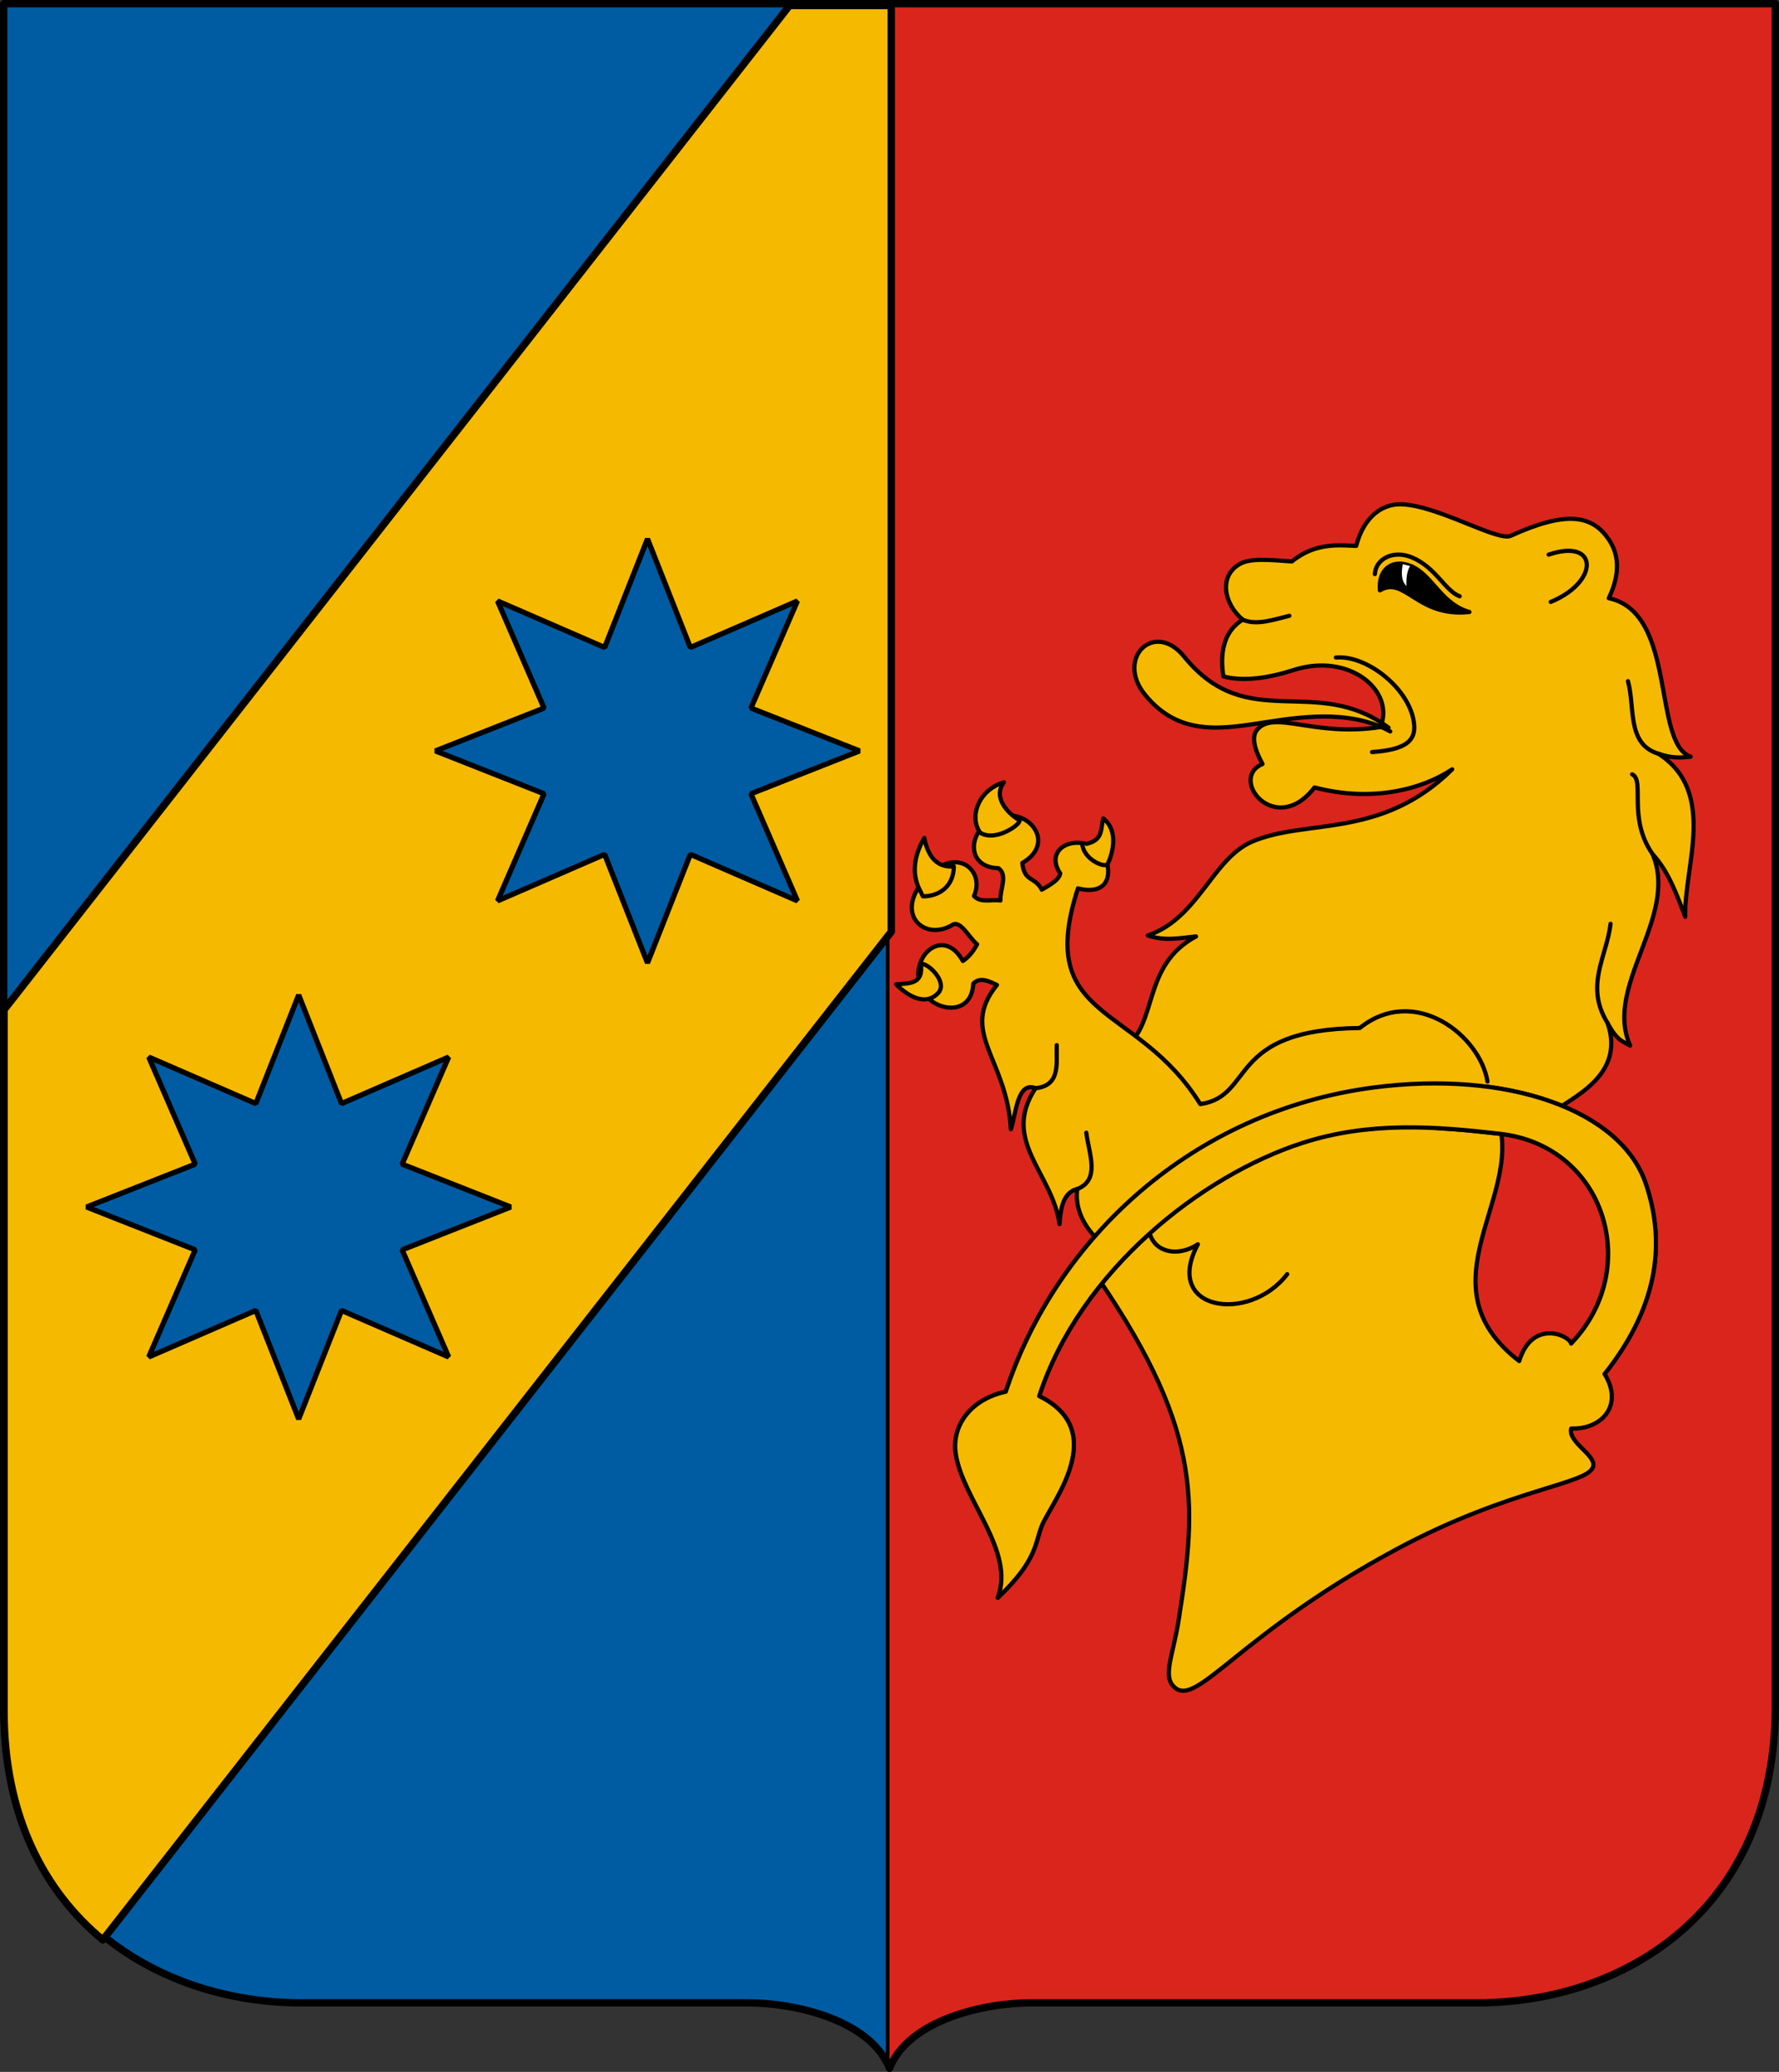 <?xml version="1.0" encoding="UTF-8" standalone="no"?>
<!-- Created with Inkscape (http://www.inkscape.org/) -->

<svg
   xmlns:dc="http://purl.org/dc/elements/1.1/"
   xmlns:cc="http://creativecommons.org/ns#"
   xmlns:rdf="http://www.w3.org/1999/02/22-rdf-syntax-ns#"
   xmlns:svg="http://www.w3.org/2000/svg"
   xmlns="http://www.w3.org/2000/svg"
   xmlns:sodipodi="http://sodipodi.sourceforge.net/DTD/sodipodi-0.dtd"
   xmlns:inkscape="http://www.inkscape.org/namespaces/inkscape"
   width="169.239mm"
   height="197.121mm"
   viewBox="0 0 169.239 197.121"
   version="1.1"
   id="svg8"
   inkscape:version="0.92.4 (5da689c313, 2019-01-14)"
   sodipodi:docname="HUN Hács COA.svg">
  <rect x="0" y="0" width="169.239" height="197.121" fill="#333333" stroke="none"/>
  <defs
     id="defs2" />
  <sodipodi:namedview
     id="base"
     pagecolor="#ffffff"
     bordercolor="#666666"
     borderopacity="1.0"
     inkscape:pageopacity="0.0"
     inkscape:pageshadow="2"
     inkscape:zoom="1"
     inkscape:cx="571.88881"
     inkscape:cy="392.75695"
     inkscape:document-units="mm"
     inkscape:current-layer="layer2"
     showgrid="false"
     showborder="false"
     showguides="true"
     inkscape:guide-bbox="true"
     inkscape:snap-bbox="true"
     inkscape:bbox-paths="true"
     inkscape:bbox-nodes="true"
     inkscape:snap-bbox-edge-midpoints="true"
     inkscape:snap-bbox-midpoints="true"
     inkscape:snap-intersection-paths="true"
     inkscape:object-paths="true"
     inkscape:snap-smooth-nodes="true"
     inkscape:snap-midpoints="true"
     inkscape:snap-object-midpoints="true"
     inkscape:snap-center="true"
     inkscape:lockguides="false"
     inkscape:window-width="1850"
     inkscape:window-height="1016"
     inkscape:window-x="70"
     inkscape:window-y="27"
     inkscape:window-maximized="1"
     inkscape:snap-global="false"
     inkscape:snap-to-guides="true"
     inkscape:snap-nodes="true"
     fit-margin-top="0"
     fit-margin-left="0"
     fit-margin-right="0"
     fit-margin-bottom="0"
     inkscape:snap-others="true" />
  <g
     inkscape:groupmode="layer"
     id="layer2"
     inkscape:label="RASZTER"
     transform="translate(-734.807,-924.716)" />
  <g
     inkscape:label="Layer 1"
     inkscape:groupmode="layer"
     id="layer1"
     transform="translate(-734.807,-924.716)">
    <rect
       style="opacity:1;vector-effect:none;fill:none;fill-opacity:1;fill-rule:evenodd;stroke:#ff00ff;stroke-width:0.2;stroke-linecap:round;stroke-linejoin:round;stroke-miterlimit:4;stroke-dasharray:none;stroke-dashoffset:0;stroke-opacity:1"
       id="rect2055"
       width="2.245"
       height="0.374"
       x="146.326"
       y="434.303" />
    <path
       cx="973.754"
       cy="842.784"
       r="1.848"
       id="path869"
       style="opacity:1;vector-effect:none;fill:none;fill-opacity:1;fill-rule:evenodd;stroke:#ff00ff;stroke-width:0.2;stroke-linecap:round;stroke-linejoin:round;stroke-miterlimit:4;stroke-dasharray:none;stroke-dashoffset:0;stroke-opacity:1"
       d=""
       inkscape:connector-curvature="0" />
    <g
       id="g945">
      <g
         id="g837">
        <path
           style="opacity:1;vector-effect:none;fill:#005ca2;fill-opacity:1;stroke:#000000;stroke-width:0.7;stroke-linecap:round;stroke-linejoin:round;stroke-miterlimit:4;stroke-dasharray:none;stroke-dashoffset:0;stroke-opacity:1"
           d="m 819.427,925.066 h -84.27 v 162.02 c 0,19.28 14.307,28.178 28.31,28.178 h 42.466 c 4.502,0 11.647,1.621 13.494,6.218 z"
           id="path825"
           inkscape:connector-curvature="0"
           sodipodi:nodetypes="ccssscc"
           inkscape:transform-center-x="42.134897"
           inkscape:transform-center-y="123.47786" />
        <path
           inkscape:transform-center-y="123.47786"
           inkscape:transform-center-x="-42.134902"
           sodipodi:nodetypes="ccsssc"
           inkscape:connector-curvature="0"
           id="path827"
           d="m 819.427,925.066 h 84.27 v 162.02 c 0,19.28 -14.307,28.178 -28.31,28.178 h -42.465 c -4.502,0 -11.647,1.621 -13.494,6.218"
           style="opacity:1;vector-effect:none;fill:#da251c;fill-opacity:1;stroke:#000000;stroke-width:0.7;stroke-linecap:round;stroke-linejoin:round;stroke-miterlimit:4;stroke-dasharray:none;stroke-dashoffset:0;stroke-opacity:1" />
        <path
           style="opacity:1;vector-effect:none;fill:#f5b900;fill-opacity:1;fill-rule:evenodd;stroke:#000000;stroke-width:2.646;stroke-linecap:round;stroke-linejoin:round;stroke-miterlimit:4;stroke-dasharray:none;stroke-dashoffset:0;stroke-opacity:1"
           d="M 365.463,420.336 83.5,780.885 v 251.811 c 0,37.513 14.331,64.627 35.459,82.107 L 402,752.871 V 420.336 Z"
           transform="matrix(0.265,0,0,0.265,713.065,813.852)"
           id="rect829"
           inkscape:connector-curvature="0" />
      </g>
      <path
         d="m 796.403,975.987 4.076,10.331 10.187,-4.423 -4.423,10.187 10.331,4.076 -10.331,4.076 4.423,10.187 -10.187,-4.423 -4.076,10.331 -4.076,-10.331 -10.187,4.423 4.423,-10.187 -10.331,-4.076 10.331,-4.076 -4.423,-10.187 10.187,4.423 z"
         inkscape:randomized="0"
         inkscape:rounded="0"
         inkscape:flatsided="false"
         sodipodi:arg2="-1.1780972"
         sodipodi:arg1="-1.5707963"
         sodipodi:r2="10.650226"
         sodipodi:r1="20.170876"
         sodipodi:cy="996.1579"
         sodipodi:cx="796.4032"
         sodipodi:sides="8"
         id="path839"
         style="opacity:1;fill:#005ca2;fill-opacity:1;stroke:#000000;stroke-width:0.5;stroke-linecap:butt;stroke-linejoin:bevel;stroke-miterlimit:4;stroke-dasharray:none;stroke-dashoffset:0;stroke-opacity:1"
         sodipodi:type="star" />
      <path
         sodipodi:type="star"
         style="opacity:1;fill:#005ca2;fill-opacity:1;stroke:#000000;stroke-width:0.5;stroke-linecap:butt;stroke-linejoin:bevel;stroke-miterlimit:4;stroke-dasharray:none;stroke-dashoffset:0;stroke-opacity:1"
         id="path841"
         sodipodi:sides="8"
         sodipodi:cx="763.22021"
         sodipodi:cy="1039.5503"
         sodipodi:r1="20.170876"
         sodipodi:r2="10.650226"
         sodipodi:arg1="-1.5707963"
         sodipodi:arg2="-1.1780972"
         inkscape:flatsided="false"
         inkscape:rounded="0"
         inkscape:randomized="0"
         d="m 763.22,1019.379 4.076,10.331 10.187,-4.423 -4.423,10.187 10.331,4.076 -10.331,4.076 4.423,10.187 -10.187,-4.423 -4.076,10.331 -4.076,-10.331 -10.187,4.423 4.423,-10.187 -10.331,-4.076 10.331,-4.076 -4.423,-10.187 10.187,4.423 z" />
      <g
         transform="translate(-254)"
         id="g917">
        <path
           sodipodi:nodetypes="cccscccscsccsccssscccccccccccsscscscssccsssscc"
           inkscape:connector-curvature="0"
           id="path845"
           d="m 1095.898,1024.287 c 3.058,-2.231 1.556,-7.745 6.689,-10.477 -1.442,0.128 -2.895,0.48 -4.584,-0.093 4.846,-1.659 6.117,-7.3 9.937,-8.934 5.156,-2.205 12.256,-0.195 19.015,-6.875 -2.765,1.863 -7.558,3.187 -13.096,1.723 -3.715,4.828 -8.227,-0.849 -4.947,-2.229 -0.721,-1.296 -1.075,-2.538 -0.553,-3.208 1.573,-2.016 5.422,0.682 11.773,-0.308 1.421,-3.45 -2.958,-7.125 -8.245,-5.429 -2.235,0.717 -4.716,1.154 -6.706,0.608 -0.04,-0.557 -0.71,-3.841 1.849,-5.393 -1.778,-1.487 -2.303,-4.11 -0.319,-5.276 0.99,-0.581 2.628,-0.435 4.996,-0.265 2.289,-1.868 4.633,-1.517 6.114,-1.48 0.756,-2.866 2.549,-4.018 4.317,-3.957 3.468,0.119 9.133,3.564 10.384,2.997 5.202,-2.358 7.699,-2.036 9.32,0.335 0.969,1.417 1.135,3.235 0.011,5.605 6.514,1.375 4.124,13.799 7.79,15.077 -1.104,0.109 -1.799,0.144 -3.064,-0.28 5.618,3.623 2.422,10.696 2.547,15.511 -0.884,-2.326 -1.621,-4.334 -3.109,-5.97 2.544,5.965 -4.691,12.531 -2.13,18.224 -0.657,-0.395 -1.245,-0.424 -2.152,-2.151 1.926,5.592 -4.578,7.49 -6.361,9.354 l -4.069,-0.187 c 2.487,7.449 -7.381,15.741 2.027,23 1.207,-3.965 4.681,-2.519 4.942,-1.673 6.832,-7.101 3.242,-18.797 -6.726,-19.948 -6.164,-0.712 -12.41,-1.2 -18.809,0.856 -9.611,3.088 -21.186,12.168 -25.072,24.096 6.753,3.309 1.204,10.068 0.281,12.263 -0.718,1.707 -0.401,3.298 -4.221,6.922 1.691,-4.469 -3.33,-9.309 -3.996,-13.694 -0.406,-2.673 1.407,-5.181 4.756,-5.911 4.813,-14.607 17.812,-26.694 34.99,-28.942 12.75,-1.668 23.53,2.159 25.894,9.144 1.747,5.162 1.514,11.265 -3.916,18.114 1.842,2.996 -0.286,5.294 -3.18,5.192 -0.307,1.302 2.285,2.456 2.105,3.555 -0.288,1.759 -7.747,2.02 -18.743,7.938 -14.886,8.012 -18.92,14.994 -21.061,13.157 -1.226,-1.052 -0.201,-2.887 0.37,-6.502 1.773,-11.241 2.314,-18.337 -8.649,-33.862 l 6.969,-6.314"
           style="opacity:1;vector-effect:none;fill:#f5b900;fill-opacity:1;stroke:#000000;stroke-width:0.4;stroke-linecap:round;stroke-linejoin:round;stroke-miterlimit:4;stroke-dasharray:none;stroke-dashoffset:0;stroke-opacity:1" />
        <path
           style="opacity:1;vector-effect:none;fill:none;fill-opacity:1;stroke:#000000;stroke-width:0.4;stroke-linecap:round;stroke-linejoin:round;stroke-miterlimit:4;stroke-dasharray:none;stroke-dashoffset:0;stroke-opacity:1"
           d="m 1142.021,1012.606 c -0.352,3.101 -2.492,5.891 -0.286,9.436"
           id="path847"
           inkscape:connector-curvature="0"
           sodipodi:nodetypes="cc" />
        <path
           style="opacity:1;vector-effect:none;fill:none;fill-opacity:1;stroke:#000000;stroke-width:0.4;stroke-linecap:round;stroke-linejoin:round;stroke-miterlimit:4;stroke-dasharray:none;stroke-dashoffset:0;stroke-opacity:1"
           d="m 1144.072,998.385 c 1.25,0.571 -0.46,4.144 1.945,7.585"
           id="path849"
           inkscape:connector-curvature="0"
           sodipodi:nodetypes="cc" />
        <path
           style="opacity:1;vector-effect:none;fill:none;fill-opacity:1;stroke:#000000;stroke-width:0.4;stroke-linecap:round;stroke-linejoin:round;stroke-miterlimit:4;stroke-dasharray:none;stroke-dashoffset:0;stroke-opacity:1"
           d="m 1143.675,989.521 c 0.698,2.482 -0.141,5.989 2.903,6.907"
           id="path851"
           inkscape:connector-curvature="0"
           sodipodi:nodetypes="cc" />
        <path
           style="opacity:1;vector-effect:none;fill:none;fill-opacity:1;stroke:#000000;stroke-width:0.4;stroke-linecap:round;stroke-linejoin:round;stroke-miterlimit:4;stroke-dasharray:none;stroke-dashoffset:0;stroke-opacity:1"
           d="m 1107.03,983.672 c 1.303,0.574 2.891,0.009 4.432,-0.369"
           id="path853"
           inkscape:connector-curvature="0"
           sodipodi:nodetypes="cc" />
        <path
           style="opacity:1;vector-effect:none;fill:none;fill-opacity:1;stroke:#000000;stroke-width:0.4;stroke-linecap:round;stroke-linejoin:round;stroke-miterlimit:4;stroke-dasharray:none;stroke-dashoffset:0;stroke-opacity:1"
           d="m 1115.893,987.272 c 2.971,-0.266 7.196,3.084 7.448,6.43 0.111,1.463 -0.774,2.343 -4.008,2.566"
           id="path855"
           inkscape:connector-curvature="0"
           sodipodi:nodetypes="csc" />
        <path
           style="opacity:1;vector-effect:none;fill:none;fill-opacity:1;stroke:#000000;stroke-width:0.4;stroke-linecap:round;stroke-linejoin:round;stroke-miterlimit:4;stroke-dasharray:none;stroke-dashoffset:0;stroke-opacity:1"
           d="m 1136.134,977.483 c 4.738,-1.615 4.863,2.585 0.199,4.498"
           id="path857"
           inkscape:connector-curvature="0"
           sodipodi:nodetypes="cc" />
        <path
           style="opacity:1;vector-effect:none;fill:none;fill-opacity:1;stroke:#000000;stroke-width:0.4;stroke-linecap:round;stroke-linejoin:round;stroke-miterlimit:4;stroke-dasharray:none;stroke-dashoffset:0;stroke-opacity:1"
           d="m 1119.598,979.335 c 0.083,-1.459 1.762,-2.333 3.543,-1.58 2.288,0.968 3.128,3.171 4.527,3.689"
           id="path859"
           inkscape:connector-curvature="0"
           sodipodi:nodetypes="csc" />
        <path
           style="opacity:1;vector-effect:none;fill:#000000;fill-opacity:1;stroke:#000000;stroke-width:0.4;stroke-linecap:round;stroke-linejoin:round;stroke-miterlimit:4;stroke-dasharray:none;stroke-dashoffset:0;stroke-opacity:1"
           d="m 1120.079,980.883 c -0.182,-2.239 1.462,-3.109 3.254,-2.165 1.79,0.943 2.698,3.511 5.258,4.223 -4.98,0.538 -6.133,-3.485 -8.513,-2.058 z"
           id="path861"
           inkscape:connector-curvature="0"
           sodipodi:nodetypes="cscc" />
        <path
           style="opacity:1;vector-effect:none;fill:#f5b900;fill-opacity:1;stroke:#000000;stroke-width:0.4;stroke-linecap:round;stroke-linejoin:round;stroke-miterlimit:4;stroke-dasharray:none;stroke-dashoffset:0;stroke-opacity:1"
           d="m 1120.901,993.949 c -6.987,-5.175 -13.41,0.685 -19.437,-6.752 -2.851,-3.518 -6.547,0.152 -3.742,3.601 3.318,4.081 7.444,3.253 11.831,2.577 3.888,-0.599 8.01,-0.987 11.509,0.931"
           id="path863"
           inkscape:connector-curvature="0"
           sodipodi:nodetypes="csssc" />
        <path
           style="opacity:1;vector-effect:none;fill:#ffffff;fill-opacity:1;stroke:#000000;stroke-width:0.4;stroke-linecap:round;stroke-linejoin:round;stroke-miterlimit:4;stroke-dasharray:none;stroke-dashoffset:0;stroke-opacity:1"
           d="m 1122.06,978.343 c -0.316,1.671 0.231,2.181 0.754,2.562 -0.025,-0.822 -0.07,-1.652 0.333,-2.28"
           id="path865"
           inkscape:connector-curvature="0"
           sodipodi:nodetypes="ccc" />
        <path
           style="opacity:1;vector-effect:none;fill:#f5b900;fill-opacity:1;stroke:#000000;stroke-width:0.4;stroke-linecap:round;stroke-linejoin:round;stroke-miterlimit:4;stroke-dasharray:none;stroke-dashoffset:0;stroke-opacity:1"
           d="m 1130.311,1027.616 c -0.682,-4.36 -6.91,-9.289 -12.149,-5.095 -12.718,0.136 -9.949,6.482 -15.171,7.241 -6.05,-9.759 -15.78,-7.766 -11.637,-20.529 1.592,0.44 3.224,0.011 2.811,-2.282 0.508,-1.047 1.076,-3.19 -0.396,-4.367 -0.279,0.913 0.042,2.073 -1.621,2.416 -2.117,-0.506 -3.743,0.939 -2.481,2.811 -0.119,0.643 -0.963,1.079 -1.753,1.554 -0.646,-1.276 -1.679,-0.716 -1.852,-2.547 3.333,-1.934 0.512,-5.365 -2.348,-4.333 -2.884,1.009 -3.155,4.757 0.066,4.829 0.941,0.637 0.132,2.05 0.198,3.076 -0.843,-0.132 -1.911,0.262 -2.514,-0.43 1.071,-2.401 -1.588,-4.76 -4.399,-1.885 -3.336,3.369 -0.527,6.218 2.249,4.696 0.816,-0.676 1.632,1.129 2.447,1.786 -0.452,0.828 -0.904,1.286 -1.356,1.587 -1.867,-3.39 -5.21,-0.399 -3.969,2.646 1.064,2.187 4.81,2.764 4.961,-0.496 0.635,-0.646 1.442,-0.255 2.249,0.132 -3.656,4.487 0.97,7.005 1.323,13.725 0.498,-1.414 0.598,-4.599 2.348,-3.903 -3.312,5.006 1.616,8.055 2.282,12.931 0.089,-1.019 0.172,-2.986 1.687,-3.34 -0.445,3.309 2.853,5.646 2.447,5.06 l 4.332,-1.687 c 0.023,2.584 2.616,3.255 4.696,1.885 -3.388,6.33 4.869,7.568 8.5,2.844"
           id="path867"
           inkscape:connector-curvature="0"
           sodipodi:nodetypes="ccccccccccccccccccccccccccccc" />
        <path
           style="opacity:1;vector-effect:none;fill:#f5b900;fill-opacity:1;stroke:#000000;stroke-width:0.4;stroke-linecap:round;stroke-linejoin:round;stroke-miterlimit:4;stroke-dasharray:none;stroke-dashoffset:0;stroke-opacity:1"
           d="m 1091.756,1004.927 c 0.058,1.483 2.02,2.365 2.409,2.024"
           id="path870"
           inkscape:connector-curvature="0"
           sodipodi:nodetypes="cc" />
        <path
           style="opacity:1;vector-effect:none;fill:#f5b900;fill-opacity:1;stroke:#000000;stroke-width:0.4;stroke-linecap:round;stroke-linejoin:round;stroke-miterlimit:4;stroke-dasharray:none;stroke-dashoffset:0;stroke-opacity:1"
           d="m 1089.335,1024.149 c -0.043,1.772 0.382,3.844 -2.018,4.101"
           id="path872"
           inkscape:connector-curvature="0"
           sodipodi:nodetypes="cc" />
        <path
           style="opacity:1;vector-effect:none;fill:#f5b900;fill-opacity:1;stroke:#000000;stroke-width:0.4;stroke-linecap:round;stroke-linejoin:round;stroke-miterlimit:4;stroke-dasharray:none;stroke-dashoffset:0;stroke-opacity:1"
           d="m 1092.147,1032.483 c 0.26,2.041 1.357,4.473 -0.86,5.358"
           id="path874"
           inkscape:connector-curvature="0"
           sodipodi:nodetypes="cc" />
        <path
           style="opacity:1;vector-effect:none;fill:#f5b900;fill-opacity:1;stroke:#000000;stroke-width:0.4;stroke-linecap:round;stroke-linejoin:round;stroke-miterlimit:4;stroke-dasharray:none;stroke-dashoffset:0;stroke-opacity:1"
           d="m 1074.056,1018.361 c 1.241,-0.09 2.64,0.012 2.348,-1.951 0.697,-0.089 2.608,1.76 1.654,2.778 -1.29,1.377 -3.078,0.125 -4.002,-0.827 z"
           id="path876"
           inkscape:connector-curvature="0"
           sodipodi:nodetypes="ccsc" />
        <path
           style="opacity:1;vector-effect:none;fill:#f5b900;fill-opacity:1;stroke:#000000;stroke-width:0.4;stroke-linecap:round;stroke-linejoin:round;stroke-miterlimit:4;stroke-dasharray:none;stroke-dashoffset:0;stroke-opacity:1"
           d="m 1076.735,1004.437 c -1.81,3.174 -0.384,4.929 -0.132,5.556 1.311,0.011 2.92,-0.741 2.943,-2.844 -1.592,0.125 -2.453,-0.899 -2.811,-2.712 z"
           id="path878"
           inkscape:connector-curvature="0"
           sodipodi:nodetypes="cccc" />
        <path
           style="opacity:1;vector-effect:none;fill:#f5b900;fill-opacity:1;stroke:#000000;stroke-width:0.4;stroke-linecap:round;stroke-linejoin:round;stroke-miterlimit:4;stroke-dasharray:none;stroke-dashoffset:0;stroke-opacity:1"
           d="m 1084.308,999.146 c -2.486,0.747 -3.314,3.358 -2.249,4.796 1.578,0.982 4.222,-1.081 3.671,-1.224 -0.869,-0.511 -2.563,-2.045 -1.422,-3.572 z"
           id="path880"
           inkscape:connector-curvature="0"
           sodipodi:nodetypes="cccc" />
        <path
           style="opacity:1;vector-effect:none;fill:#f5b900;fill-opacity:1;stroke:#000000;stroke-width:0.4;stroke-linecap:round;stroke-linejoin:round;stroke-miterlimit:4;stroke-dasharray:none;stroke-dashoffset:0;stroke-opacity:1"
           d="m 1138.274,1052.538 c 6.832,-7.101 3.242,-18.797 -6.726,-19.948 -6.164,-0.712 -12.41,-1.2 -18.809,0.856 -9.611,3.088 -21.186,12.168 -25.072,24.096 6.753,3.309 1.204,10.068 0.281,12.263 -0.718,1.707 -0.401,3.298 -4.221,6.922 1.691,-4.469 -3.33,-9.309 -3.996,-13.694 -0.406,-2.673 1.407,-5.181 4.756,-5.911 4.813,-14.607 17.812,-26.694 34.99,-28.942 12.75,-1.668 23.53,2.159 25.894,9.144 1.747,5.162 1.514,11.265 -3.916,18.114"
           id="path843"
           inkscape:connector-curvature="0"
           sodipodi:nodetypes="csscscscssc" />
      </g>
    </g>
  </g>
</svg>
